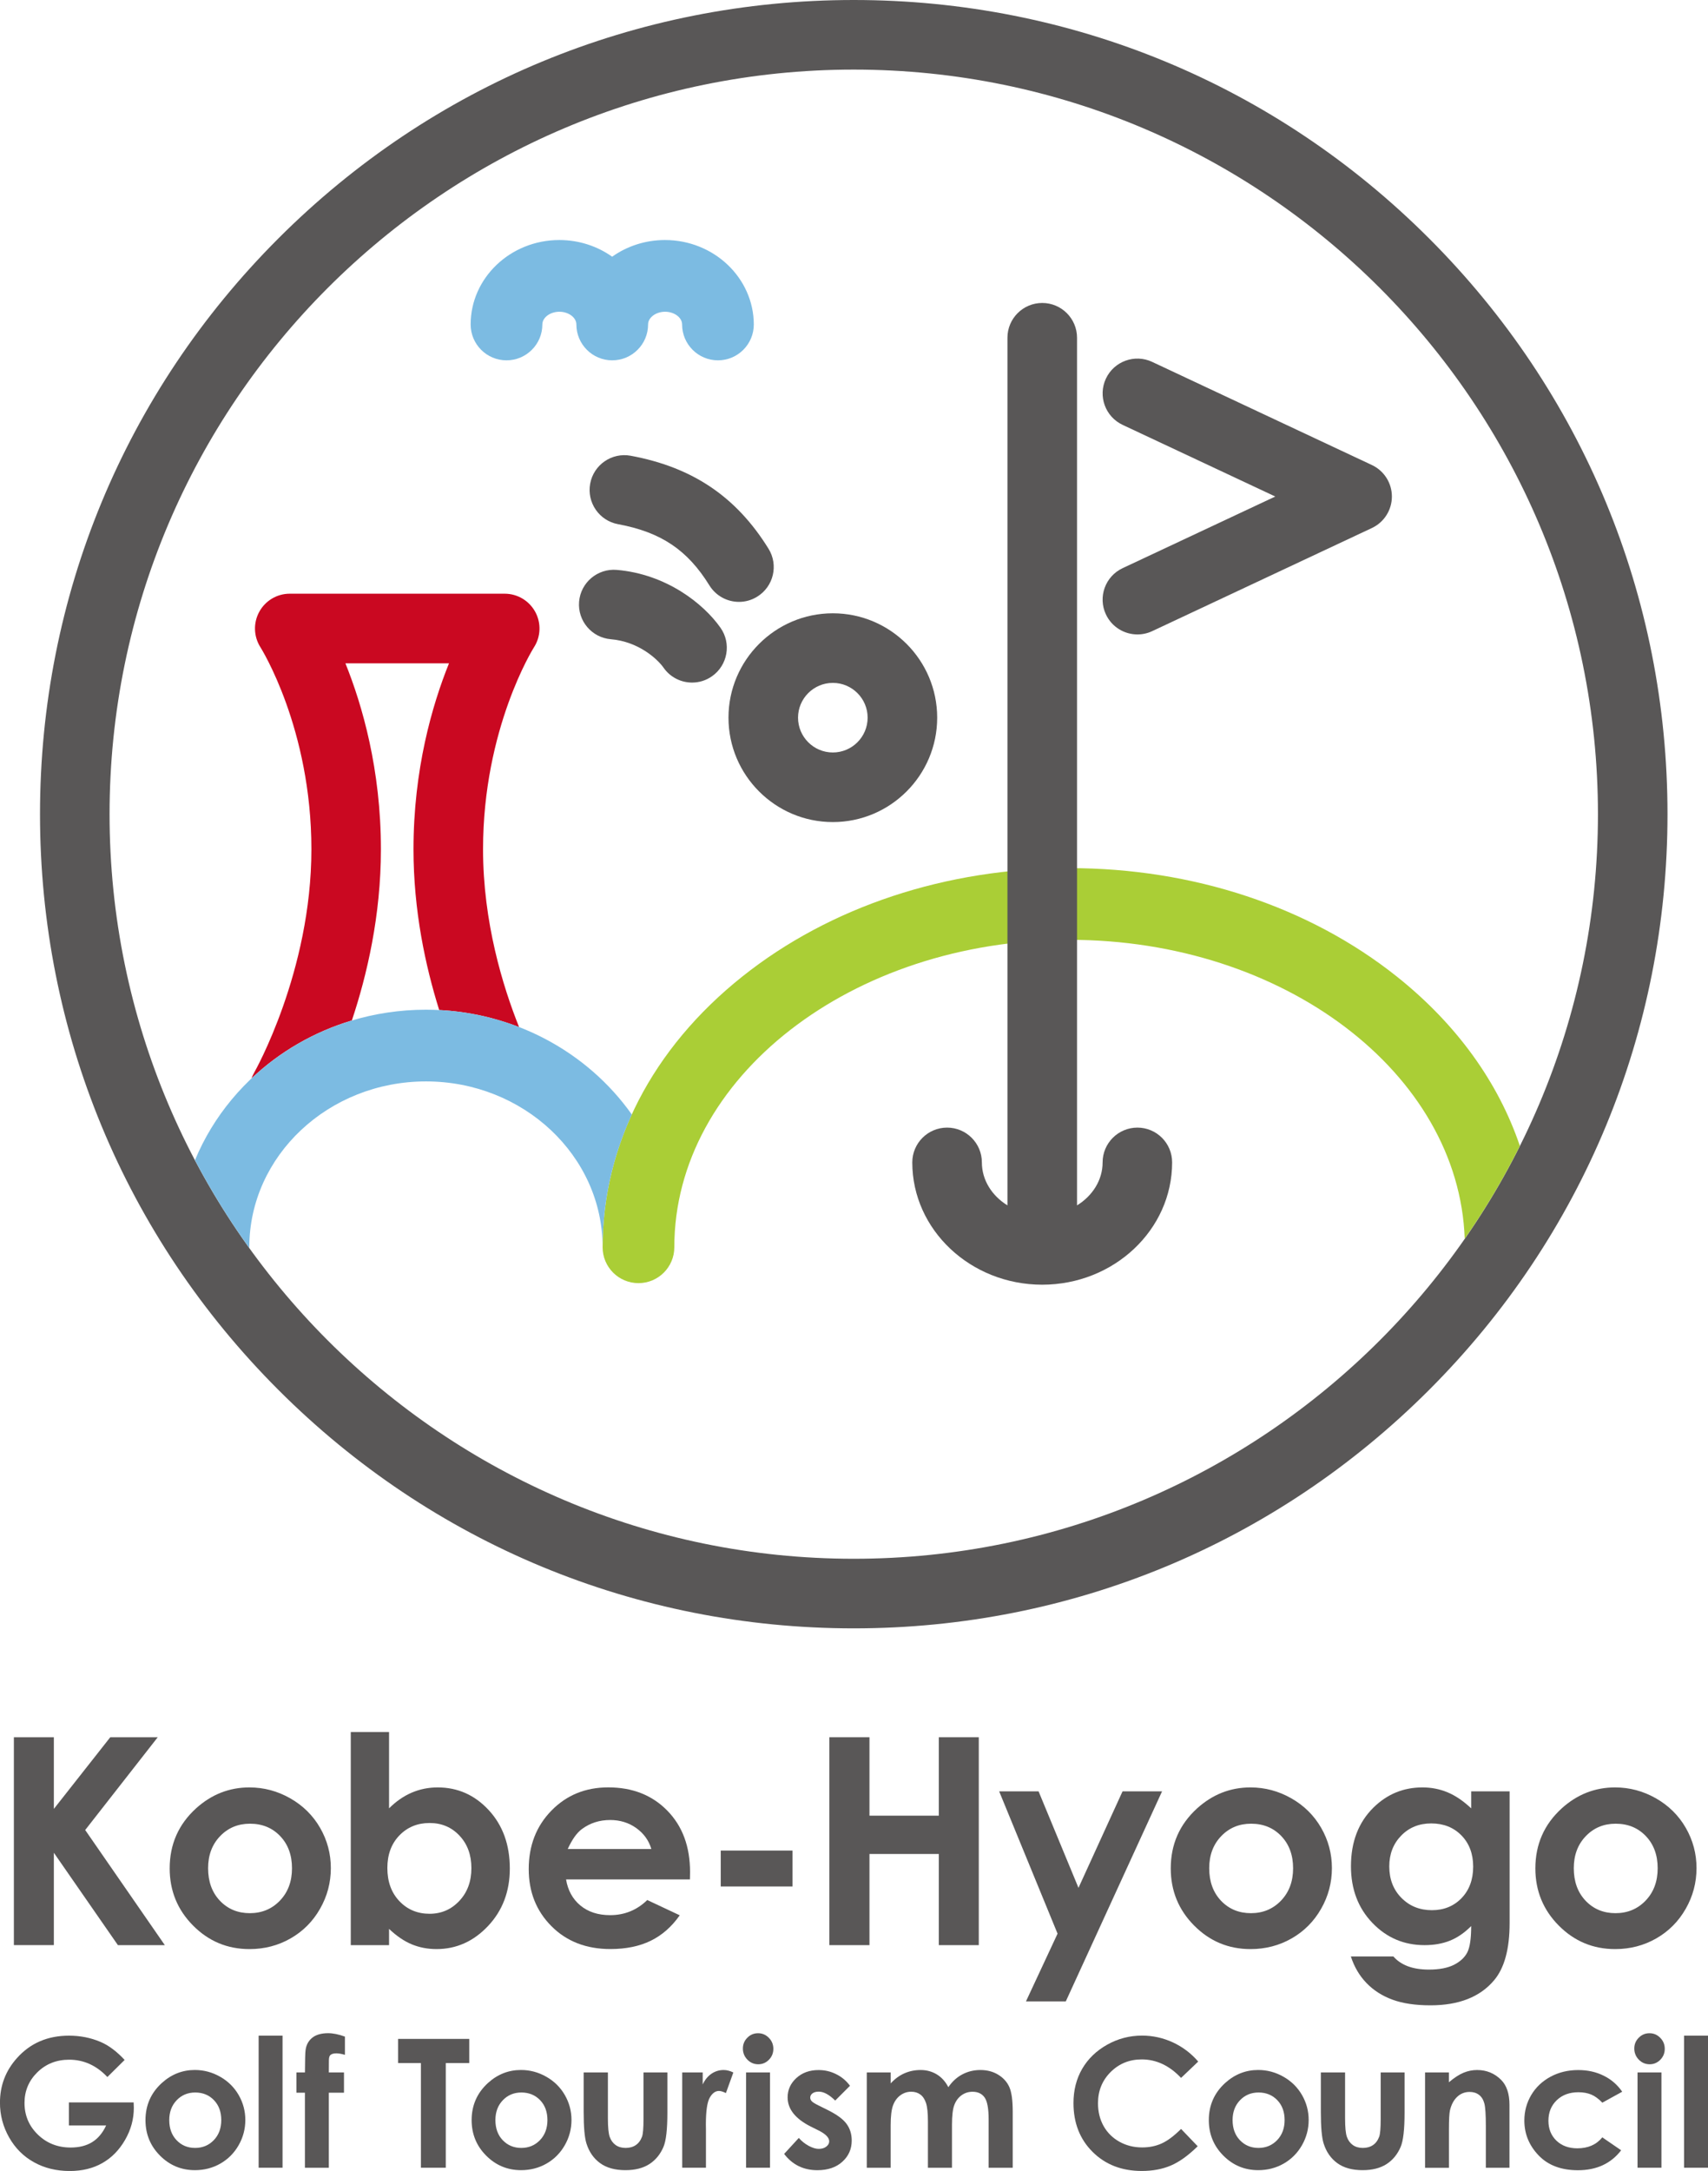 <?xml version="1.0" encoding="utf-8"?>
<!-- Generator: Adobe Illustrator 23.1.0, SVG Export Plug-In . SVG Version: 6.00 Build 0)  -->
<svg version="1.1" id="レイヤー_1" xmlns="http://www.w3.org/2000/svg" xmlns:xlink="http://www.w3.org/1999/xlink" x="0px"
	 y="0px" viewBox="0 0 484.98 616.11" style="enable-background:new 0 0 484.98 616.11;" xml:space="preserve">
<style type="text/css">
	.st0{fill:#595757;}
	.st1{fill:#7CBBE2;}
	.st2{fill:none;}
	.st3{fill:#CA0821;}
	.st4{fill:#AACE36;}
</style>
<g>
	<g>
		<g>
			<g>
				<path class="st0" d="M3.94,493.02h11.35v20.34l16.02-20.34h13.48l-20.6,26.33l22.61,32.67H33.48L15.29,525.8v26.21H3.94V493.02z
					"/>
				<path class="st0" d="M70.8,507.26c4.12,0,7.99,1.03,11.61,3.09c3.62,2.06,6.45,4.86,8.48,8.38c2.03,3.53,3.05,7.34,3.05,11.43
					c0,4.12-1.02,7.97-3.07,11.55c-2.04,3.58-4.83,6.38-8.36,8.4c-3.53,2.02-7.42,3.03-11.67,3.03c-6.26,0-11.6-2.22-16.02-6.68
					c-4.42-4.45-6.64-9.86-6.64-16.22c0-6.82,2.5-12.5,7.5-17.05C60.07,509.24,65.11,507.26,70.8,507.26z M70.98,517.56
					c-3.4,0-6.24,1.18-8.5,3.55c-2.26,2.36-3.39,5.39-3.39,9.08c0,3.8,1.12,6.87,3.35,9.23c2.24,2.35,5.07,3.53,8.49,3.53
					s6.28-1.19,8.56-3.57c2.28-2.38,3.42-5.44,3.42-9.18c0-3.74-1.12-6.78-3.35-9.12C77.32,518.73,74.46,517.56,70.98,517.56z"/>
				<path class="st0" d="M110.47,491.54v21.66c1.98-1.98,4.12-3.46,6.42-4.45c2.3-0.99,4.76-1.49,7.38-1.49
					c5.7,0,10.54,2.15,14.52,6.46c3.98,4.31,5.97,9.83,5.97,16.56c0,6.5-2.06,11.93-6.17,16.3c-4.12,4.37-9,6.56-14.64,6.56
					c-2.51,0-4.85-0.45-7.02-1.34c-2.17-0.9-4.32-2.36-6.46-4.39v4.61H99.6v-60.48H110.47z M121.98,517.36
					c-3.45,0-6.31,1.18-8.58,3.53c-2.27,2.35-3.41,5.43-3.41,9.23c0,3.88,1.13,7.01,3.41,9.41c2.27,2.39,5.13,3.59,8.58,3.59
					c3.34,0,6.16-1.22,8.44-3.65c2.29-2.43,3.43-5.53,3.43-9.31c0-3.74-1.12-6.81-3.37-9.2
					C128.24,518.56,125.41,517.36,121.98,517.36z"/>
				<path class="st0" d="M195.9,533.37h-35.17c0.51,3.1,1.86,5.57,4.07,7.4c2.21,1.83,5.02,2.74,8.44,2.74
					c4.09,0,7.61-1.43,10.55-4.29l9.22,4.33c-2.3,3.27-5.05,5.68-8.26,7.24c-3.21,1.56-7.02,2.34-11.43,2.34
					c-6.85,0-12.42-2.16-16.73-6.48c-4.31-4.32-6.46-9.72-6.46-16.22c0-6.66,2.15-12.19,6.44-16.58c4.29-4.4,9.67-6.6,16.14-6.6
					c6.87,0,12.46,2.2,16.77,6.6c4.31,4.4,6.46,10.21,6.46,17.43L195.9,533.37z M184.95,524.74c-0.72-2.43-2.15-4.41-4.28-5.94
					c-2.13-1.52-4.6-2.29-7.41-2.29c-3.05,0-5.73,0.86-8.03,2.57c-1.45,1.07-2.79,2.95-4.02,5.65H184.95z"/>
				<path class="st0" d="M204.65,525.18h20.37v10.19h-20.37V525.18z"/>
				<path class="st0" d="M235.49,493.02h11.39v22.26h19.69v-22.26h11.35v59h-11.35v-25.87h-19.69v25.87h-11.39V493.02z"/>
				<path class="st0" d="M283.71,508.38h11.19l11.33,27.38l12.51-27.38h11.22l-27.33,59.6h-11.31l8.97-19.22L283.71,508.38z"/>
				<path class="st0" d="M355.05,507.26c4.12,0,7.99,1.03,11.61,3.09c3.62,2.06,6.45,4.86,8.48,8.38c2.03,3.53,3.05,7.34,3.05,11.43
					c0,4.12-1.02,7.97-3.07,11.55c-2.04,3.58-4.83,6.38-8.36,8.4c-3.53,2.02-7.42,3.03-11.67,3.03c-6.26,0-11.6-2.22-16.02-6.68
					c-4.42-4.45-6.64-9.86-6.64-16.22c0-6.82,2.5-12.5,7.5-17.05C344.32,509.24,349.36,507.26,355.05,507.26z M355.24,517.56
					c-3.4,0-6.24,1.18-8.5,3.55c-2.26,2.36-3.39,5.39-3.39,9.08c0,3.8,1.12,6.87,3.35,9.23c2.24,2.35,5.07,3.53,8.49,3.53
					c3.43,0,6.28-1.19,8.56-3.57c2.28-2.38,3.42-5.44,3.42-9.18c0-3.74-1.12-6.78-3.35-9.12
					C361.58,518.73,358.72,517.56,355.24,517.56z"/>
				<path class="st0" d="M417.74,508.38h10.91v37.38c0,7.38-1.49,12.81-4.45,16.28c-3.98,4.7-9.99,7.06-18.01,7.06
					c-4.28,0-7.87-0.53-10.79-1.6c-2.92-1.07-5.37-2.64-7.38-4.71c-2-2.07-3.49-4.59-4.45-7.56h12.07c1.07,1.23,2.45,2.16,4.13,2.79
					c1.69,0.63,3.68,0.94,5.98,0.94c2.94,0,5.31-0.46,7.1-1.36c1.79-0.91,3.05-2.09,3.79-3.53c0.73-1.44,1.1-3.93,1.1-7.46
					c-1.92,1.92-3.94,3.31-6.06,4.15c-2.11,0.84-4.51,1.26-7.18,1.26c-5.86,0-10.8-2.11-14.84-6.34c-4.04-4.22-6.06-9.57-6.06-16.05
					c0-6.92,2.14-12.48,6.42-16.68c3.88-3.8,8.5-5.69,13.88-5.69c2.51,0,4.89,0.46,7.12,1.39c2.23,0.92,4.47,2.44,6.72,4.55V508.38z
					 M406.39,517.48c-3.45,0-6.3,1.16-8.54,3.47s-3.37,5.22-3.37,8.72c0,3.64,1.15,6.62,3.45,8.94c2.3,2.33,5.18,3.49,8.66,3.49
					c3.39,0,6.2-1.14,8.4-3.41c2.2-2.28,3.31-5.26,3.31-8.95c0-3.63-1.11-6.59-3.33-8.86C412.76,518.62,409.9,517.48,406.39,517.48z
					"/>
				<path class="st0" d="M458.58,507.26c4.12,0,7.99,1.03,11.61,3.09c3.62,2.06,6.45,4.86,8.48,8.38c2.03,3.53,3.05,7.34,3.05,11.43
					c0,4.12-1.02,7.97-3.07,11.55c-2.04,3.58-4.83,6.38-8.36,8.4c-3.53,2.02-7.42,3.03-11.67,3.03c-6.26,0-11.6-2.22-16.02-6.68
					c-4.42-4.45-6.64-9.86-6.64-16.22c0-6.82,2.5-12.5,7.5-17.05C447.84,509.24,452.88,507.26,458.58,507.26z M458.76,517.56
					c-3.4,0-6.24,1.18-8.5,3.55c-2.26,2.36-3.39,5.39-3.39,9.08c0,3.8,1.12,6.87,3.35,9.23c2.24,2.35,5.07,3.53,8.49,3.53
					s6.28-1.19,8.56-3.57c2.28-2.38,3.42-5.44,3.42-9.18c0-3.74-1.12-6.78-3.35-9.12C465.1,518.73,462.24,517.56,458.76,517.56z"/>
			</g>
		</g>
		<g>
			<g>
				<path class="st0" d="M35.39,584.6l-4.9,4.85c-3.1-3.28-6.71-4.92-10.85-4.92c-3.6,0-6.61,1.2-9.04,3.58
					c-2.43,2.39-3.64,5.29-3.64,8.7c0,3.53,1.26,6.52,3.78,8.97c2.52,2.45,5.63,3.68,9.33,3.68c2.4,0,4.43-0.51,6.08-1.52
					c1.65-1.01,2.98-2.59,3.99-4.74H19.56v-6.54h18.39l0.05,1.54c0,3.2-0.83,6.23-2.49,9.1c-1.66,2.87-3.8,5.06-6.44,6.56
					c-2.64,1.51-5.72,2.26-9.27,2.26c-3.79,0-7.18-0.83-10.15-2.48c-2.98-1.65-5.33-4-7.06-7.05c-1.73-3.05-2.6-6.34-2.6-9.86
					c0-4.84,1.6-9.05,4.8-12.63c3.79-4.26,8.73-6.39,14.81-6.39c3.18,0,6.15,0.59,8.92,1.76C30.87,580.47,33.15,582.18,35.39,584.6z
					"/>
				<path class="st0" d="M55.32,587.45c2.55,0,4.95,0.64,7.19,1.92c2.25,1.27,4,3.01,5.26,5.19c1.26,2.19,1.89,4.55,1.89,7.08
					c0,2.55-0.63,4.94-1.9,7.16c-1.27,2.22-3,3.96-5.18,5.21c-2.19,1.25-4.6,1.87-7.23,1.87c-3.88,0-7.19-1.38-9.93-4.14
					c-2.74-2.75-4.11-6.11-4.11-10.05c0-4.22,1.55-7.74,4.65-10.56C48.67,588.68,51.79,587.45,55.32,587.45z M55.43,593.84
					c-2.11,0-3.86,0.73-5.27,2.2c-1.4,1.46-2.1,3.34-2.1,5.63c0,2.35,0.69,4.26,2.08,5.71c1.39,1.46,3.14,2.19,5.27,2.19
					c2.12,0,3.89-0.74,5.3-2.21c1.41-1.47,2.12-3.37,2.12-5.69c0-2.32-0.69-4.21-2.08-5.66C59.36,594.57,57.59,593.84,55.43,593.84z
					"/>
				<path class="st0" d="M73.44,577.71h6.79v37.48h-6.79V577.71z"/>
				<path class="st0" d="M84.18,588.15h2.41c0.02-3.54,0.07-5.64,0.17-6.29c0.18-1.49,0.81-2.67,1.88-3.54s2.58-1.31,4.53-1.31
					c1.41,0,3,0.33,4.77,0.97v5.17c-0.98-0.28-1.78-0.42-2.41-0.42c-0.8,0-1.37,0.16-1.74,0.5c-0.26,0.25-0.4,0.76-0.4,1.54
					l-0.02,3.38h4.3v5.75h-4.3v21.3h-6.79v-21.3h-2.41V588.15z"/>
				<path class="st0" d="M113.03,578.63h20.21v6.86h-6.66v29.7h-7.06v-29.7h-6.49V578.63z"/>
				<path class="st0" d="M147.93,587.45c2.55,0,4.95,0.64,7.19,1.92c2.25,1.27,4,3.01,5.26,5.19c1.26,2.19,1.89,4.55,1.89,7.08
					c0,2.55-0.63,4.94-1.9,7.16c-1.27,2.22-3,3.96-5.18,5.21c-2.19,1.25-4.6,1.87-7.23,1.87c-3.88,0-7.19-1.38-9.93-4.14
					c-2.74-2.75-4.11-6.11-4.11-10.05c0-4.22,1.55-7.74,4.65-10.56C141.27,588.68,144.4,587.45,147.93,587.45z M148.04,593.84
					c-2.11,0-3.86,0.73-5.27,2.2c-1.4,1.46-2.1,3.34-2.1,5.63c0,2.35,0.69,4.26,2.08,5.71s3.14,2.19,5.27,2.19
					c2.12,0,3.89-0.74,5.3-2.21c1.41-1.47,2.12-3.37,2.12-5.69c0-2.32-0.69-4.21-2.08-5.66
					C151.97,594.57,150.2,593.84,148.04,593.84z"/>
				<path class="st0" d="M165.75,588.15h6.86v13.02c0,2.54,0.17,4.3,0.52,5.28c0.35,0.98,0.91,1.75,1.68,2.3
					c0.77,0.55,1.72,0.82,2.85,0.82c1.13,0,2.09-0.27,2.88-0.81c0.79-0.54,1.37-1.33,1.76-2.38c0.28-0.77,0.42-2.44,0.42-4.99
					v-13.25h6.78v11.46c0,4.72-0.37,7.95-1.12,9.7c-0.91,2.12-2.25,3.74-4.03,4.88c-1.77,1.13-4.03,1.7-6.76,1.7
					c-2.96,0-5.36-0.66-7.19-1.99c-1.83-1.33-3.12-3.18-3.87-5.55c-0.53-1.64-0.8-4.62-0.8-8.95V588.15z"/>
				<path class="st0" d="M193.71,588.15h5.82v3.41c0.63-1.34,1.47-2.36,2.51-3.06c1.05-0.7,2.19-1.04,3.43-1.04
					c0.88,0,1.8,0.23,2.76,0.7l-2.11,5.84c-0.8-0.39-1.45-0.6-1.96-0.6c-1.05,0-1.93,0.65-2.65,1.94c-0.72,1.3-1.08,3.83-1.08,7.6
					l0.02,1.32v10.93h-6.74V588.15z"/>
				<path class="st0" d="M215.25,577.02c1.19,0,2.21,0.43,3.06,1.3c0.85,0.86,1.28,1.9,1.28,3.13c0,1.21-0.42,2.24-1.26,3.1
					c-0.84,0.85-1.85,1.28-3.02,1.28c-1.21,0-2.24-0.44-3.09-1.31c-0.85-0.87-1.28-1.93-1.28-3.17c0-1.19,0.42-2.21,1.26-3.05
					C213.04,577.44,214.06,577.02,215.25,577.02z M211.85,588.15h6.79v27.04h-6.79V588.15z"/>
				<path class="st0" d="M241.35,591.93l-4.2,4.2c-1.71-1.69-3.26-2.53-4.65-2.53c-0.76,0-1.36,0.16-1.79,0.48
					c-0.43,0.32-0.65,0.73-0.65,1.21c0,0.36,0.13,0.7,0.41,1.01c0.27,0.31,0.95,0.73,2.02,1.25l2.49,1.24
					c2.62,1.3,4.42,2.61,5.4,3.96c0.98,1.34,1.46,2.91,1.46,4.72c0,2.41-0.88,4.41-2.65,6.01c-1.76,1.61-4.13,2.41-7.1,2.41
					c-3.94,0-7.09-1.54-9.44-4.62l4.17-4.54c0.8,0.93,1.73,1.67,2.8,2.25c1.07,0.57,2.02,0.86,2.85,0.86c0.9,0,1.62-0.22,2.16-0.65
					c0.55-0.43,0.82-0.93,0.82-1.49c0-1.04-0.99-2.06-2.96-3.06l-2.29-1.14c-4.37-2.2-6.56-4.96-6.56-8.27
					c0-2.14,0.82-3.97,2.47-5.48c1.65-1.52,3.76-2.28,6.33-2.28c1.76,0,3.41,0.38,4.96,1.16
					C238.96,589.38,240.28,590.49,241.35,591.93z"/>
				<path class="st0" d="M246.13,588.15h6.78v3.11c1.16-1.27,2.45-2.23,3.87-2.85c1.42-0.63,2.96-0.95,4.64-0.95
					c1.69,0,3.22,0.42,4.58,1.24c1.36,0.83,2.45,2.04,3.28,3.63c1.08-1.59,2.4-2.8,3.97-3.63c1.57-0.83,3.28-1.24,5.13-1.24
					c1.92,0,3.62,0.45,5.07,1.34c1.46,0.9,2.51,2.06,3.15,3.51c0.64,1.44,0.96,3.78,0.96,7.03v15.86h-6.84v-13.72
					c0-3.07-0.38-5.14-1.14-6.22c-0.76-1.08-1.91-1.63-3.43-1.63c-1.16,0-2.2,0.33-3.12,0.99c-0.92,0.66-1.6,1.58-2.05,2.75
					c-0.45,1.17-0.67,3.04-0.67,5.63v12.2h-6.83v-13.1c0-2.42-0.18-4.17-0.54-5.26c-0.36-1.08-0.89-1.9-1.61-2.42
					c-0.71-0.53-1.58-0.8-2.59-0.8c-1.13,0-2.15,0.33-3.08,1.01c-0.92,0.67-1.61,1.61-2.07,2.82c-0.46,1.21-0.69,3.12-0.69,5.72
					v12.03h-6.78V588.15z"/>
				<path class="st0" d="M340.23,585.06l-4.87,4.64c-3.31-3.5-7.04-5.25-11.17-5.25c-3.49,0-6.44,1.2-8.83,3.58
					c-2.39,2.39-3.59,5.33-3.59,8.84c0,2.43,0.53,4.6,1.59,6.49c1.06,1.89,2.56,3.37,4.49,4.45c1.94,1.08,4.09,1.62,6.46,1.62
					c2.02,0,3.87-0.37,5.54-1.13c1.67-0.75,3.51-2.13,5.51-4.12l4.72,4.92c-2.7,2.64-5.25,4.47-7.65,5.48
					c-2.4,1.02-5.15,1.53-8.23,1.53c-5.68,0-10.34-1.81-13.96-5.41c-3.62-3.6-5.43-8.22-5.43-13.86c0-3.64,0.82-6.88,2.47-9.72
					c1.65-2.83,4.01-5.11,7.08-6.84c3.07-1.72,6.38-2.59,9.93-2.59c3.02,0,5.92,0.64,8.71,1.91
					C335.8,580.9,338.2,582.71,340.23,585.06z"/>
				<path class="st0" d="M357.25,587.45c2.55,0,4.95,0.64,7.19,1.92c2.25,1.27,4,3.01,5.26,5.19c1.26,2.19,1.89,4.55,1.89,7.08
					c0,2.55-0.63,4.94-1.9,7.16c-1.27,2.22-3,3.96-5.18,5.21c-2.19,1.25-4.6,1.87-7.23,1.87c-3.88,0-7.19-1.38-9.93-4.14
					c-2.74-2.75-4.11-6.11-4.11-10.05c0-4.22,1.55-7.74,4.65-10.56C350.6,588.68,353.72,587.45,357.25,587.45z M357.36,593.84
					c-2.11,0-3.86,0.73-5.27,2.2c-1.4,1.46-2.1,3.34-2.1,5.63c0,2.35,0.69,4.26,2.08,5.71s3.14,2.19,5.27,2.19
					c2.12,0,3.89-0.74,5.3-2.21c1.41-1.47,2.12-3.37,2.12-5.69c0-2.32-0.69-4.21-2.08-5.66
					C361.29,594.57,359.52,593.84,357.36,593.84z"/>
				<path class="st0" d="M375.07,588.15h6.86v13.02c0,2.54,0.17,4.3,0.52,5.28c0.35,0.98,0.91,1.75,1.68,2.3
					c0.77,0.55,1.72,0.82,2.85,0.82c1.13,0,2.09-0.27,2.88-0.81c0.79-0.54,1.37-1.33,1.76-2.38c0.28-0.77,0.42-2.44,0.42-4.99
					v-13.25h6.78v11.46c0,4.72-0.37,7.95-1.12,9.7c-0.91,2.12-2.25,3.74-4.03,4.88c-1.77,1.13-4.03,1.7-6.76,1.7
					c-2.96,0-5.36-0.66-7.19-1.99c-1.83-1.33-3.12-3.18-3.87-5.55c-0.53-1.64-0.8-4.62-0.8-8.95V588.15z"/>
				<path class="st0" d="M404.63,588.15h6.78v2.78c1.54-1.3,2.93-2.2,4.18-2.71c1.25-0.51,2.53-0.76,3.84-0.76
					c2.68,0,4.95,0.94,6.82,2.81c1.57,1.59,2.36,3.94,2.36,7.06v17.87h-6.71v-11.84c0-3.22-0.14-5.37-0.43-6.43
					c-0.29-1.06-0.79-1.87-1.51-2.42c-0.72-0.55-1.61-0.83-2.66-0.83c-1.37,0-2.55,0.46-3.53,1.38c-0.98,0.92-1.66,2.19-2.05,3.81
					c-0.2,0.85-0.3,2.68-0.3,5.49v10.85h-6.78V588.15z"/>
				<path class="st0" d="M460.62,593.62l-5.65,3.11c-1.06-1.11-2.11-1.88-3.15-2.31c-1.04-0.43-2.25-0.65-3.64-0.65
					c-2.54,0-4.59,0.76-6.16,2.27c-1.57,1.52-2.35,3.45-2.35,5.82c0,2.3,0.75,4.18,2.26,5.64c1.51,1.45,3.49,2.18,5.95,2.18
					c3.04,0,5.4-1.03,7.09-3.11l5.35,3.67c-2.9,3.77-6.99,5.66-12.28,5.66c-4.76,0-8.48-1.41-11.17-4.22
					c-2.69-2.82-4.04-6.11-4.04-9.89c0-2.62,0.66-5.03,1.96-7.24c1.31-2.2,3.14-3.93,5.48-5.19c2.34-1.26,4.97-1.89,7.87-1.89
					c2.69,0,5.1,0.54,7.23,1.61C457.51,590.13,459.26,591.65,460.62,593.62z"/>
				<path class="st0" d="M468.36,577.02c1.19,0,2.21,0.43,3.06,1.3c0.85,0.86,1.28,1.9,1.28,3.13c0,1.21-0.42,2.24-1.26,3.1
					c-0.84,0.85-1.85,1.28-3.02,1.28c-1.21,0-2.24-0.44-3.09-1.31c-0.85-0.87-1.28-1.93-1.28-3.17c0-1.19,0.42-2.21,1.26-3.05
					C466.16,577.44,467.17,577.02,468.36,577.02z M464.97,588.15h6.79v27.04h-6.79V588.15z"/>
				<path class="st0" d="M478.19,577.71h6.79v37.48h-6.79V577.71z"/>
			</g>
		</g>
	</g>
	<g>
		<path class="st0" d="M209.84,170.81c-3.31,0-6.54-1.66-8.41-4.68c-6.24-10.08-13.76-15.11-25.94-17.37
			c-5.36-0.99-8.9-6.15-7.91-11.51c0.99-5.36,6.15-8.91,11.51-7.91c17.57,3.25,30,11.64,39.13,26.39c2.87,4.64,1.44,10.72-3.2,13.59
			C213.41,170.33,211.62,170.81,209.84,170.81z"/>
		<path class="st0" d="M196.52,193.71c-3.11,0-6.17-1.46-8.09-4.2c-1.77-2.52-7.17-7.45-14.98-8.1c-5.43-0.45-9.47-5.23-9.02-10.66
			c0.45-5.43,5.24-9.46,10.66-9.02c14.08,1.18,24.68,9.58,29.49,16.42c3.14,4.46,2.06,10.62-2.4,13.76
			C200.46,193.13,198.48,193.71,196.52,193.71z"/>
		<path class="st1" d="M188.82,68.12c-5.62,0-10.81,1.76-15,4.73c-4.19-2.97-9.39-4.73-15-4.73c-13.89,0-25.18,10.75-25.18,23.96
			c0,5.62,4.56,10.18,10.18,10.18c5.62,0,10.18-4.56,10.18-10.18c0-1.96,2.21-3.61,4.83-3.61c2.62,0,4.83,1.65,4.83,3.61
			c0,5.62,4.56,10.18,10.18,10.18c5.62,0,10.18-4.56,10.18-10.18c0-1.96,2.21-3.61,4.83-3.61c2.62,0,4.83,1.65,4.83,3.61
			c0,5.62,4.56,10.18,10.18,10.18c5.62,0,10.18-4.56,10.18-10.18C214,78.87,202.7,68.12,188.82,68.12z"/>
		<path class="st0" d="M242.42,462.12c-61.72,0-119.74-24.03-163.38-67.68C35.39,350.8,11.36,292.78,11.36,231.06
			S35.39,111.32,79.03,67.68C122.68,24.03,180.7,0,242.42,0c61.72,0,119.74,24.03,163.38,67.68
			c43.64,43.64,67.68,101.67,67.68,163.38S449.44,350.8,405.8,394.44C362.16,438.08,304.14,462.12,242.42,462.12z M242.42,19.75
			c-116.52,0-211.31,94.79-211.31,211.31c0,116.52,94.79,211.31,211.31,211.31s211.31-94.79,211.31-211.31
			C453.73,114.54,358.93,19.75,242.42,19.75z"/>
		<path class="st0" d="M236.48,233.3c-16.34,0-29.63-13.29-29.63-29.63c0-16.33,13.29-29.62,29.63-29.62
			c16.34,0,29.63,13.29,29.63,29.62C266.11,220.01,252.82,233.3,236.48,233.3z M236.48,193.8c-5.45,0-9.88,4.43-9.88,9.87
			c0,5.45,4.43,9.88,9.88,9.88c5.45,0,9.88-4.43,9.88-9.88C246.36,198.23,241.93,193.8,236.48,193.8z"/>
		<path class="st2" d="M127.5,188.25H98.08c4.79,11.88,10.08,30.14,10.08,52.78c0,18.8-3.96,35.74-8.26,48.59
			c6.65-1.99,13.72-3.07,21.05-3.07c1.26,0,2.52,0.04,3.76,0.1c-3.91-12.44-7.3-28.23-7.3-45.61
			C117.42,218.39,122.71,200.13,127.5,188.25z"/>
		<path class="st3" d="M108.16,241.03c0-22.64-5.29-40.9-10.08-52.78h29.41c-4.79,11.88-10.08,30.14-10.08,52.78
			c0,17.39,3.39,33.18,7.3,45.61c7.98,0.4,15.61,2.1,22.68,4.84c-4.62-11.54-10.23-29.8-10.23-50.46
			c0-34.33,14.31-57.07,14.43-57.27c1.98-3.04,2.13-6.91,0.4-10.09c-1.73-3.18-5.06-5.17-8.68-5.17H82.26
			c-3.61,0-6.92,1.98-8.65,5.15c-1.73,3.17-1.59,7.04,0.36,10.08c0.14,0.23,14.45,22.97,14.45,57.3c0,34.72-16.07,63.07-16.22,63.33
			c-0.31,0.54-0.56,1.1-0.77,1.67c7.9-7.47,17.63-13.17,28.48-16.42C104.2,276.77,108.16,259.83,108.16,241.03z"/>
		<path class="st4" d="M396.6,277.12c-24.92-19.83-57.91-30.75-92.9-30.75s-67.98,10.92-92.9,30.75
			c-25.6,20.37-39.69,47.67-39.69,76.85c0,5.62,4.56,10.18,10.18,10.18c5.62,0,10.18-4.56,10.18-10.18
			c0-48.11,50.35-87.25,112.24-87.25c60.85,0,110.54,37.84,112.19,84.84c5.83-8.37,11.07-17.17,15.66-26.35
			C425.44,307.12,413.54,290.6,396.6,277.12z"/>
		<path class="st1" d="M120.95,286.55c-29.76,0-55.26,17.73-65.59,42.71c4.57,8.67,9.73,17,15.42,24.91c0-0.07,0.01-0.13,0.01-0.2
			c0-25.96,22.5-47.07,50.16-47.07c27.66,0,50.16,21.12,50.16,47.07c0-13.09,2.85-25.81,8.29-37.68
			C166.71,298.36,145.25,286.55,120.95,286.55z"/>
		<path class="st0" d="M322.97,180.05c-3.71,0-7.27-2.1-8.95-5.68c-2.32-4.94-0.19-10.82,4.75-13.13l43.34-20.33l-43.34-20.33
			c-4.94-2.32-7.06-8.2-4.75-13.13c2.32-4.94,8.2-7.06,13.13-4.75l62.39,29.27c3.47,1.63,5.68,5.11,5.68,8.94
			c0,3.83-2.21,7.31-5.68,8.94l-62.39,29.27C325.8,179.75,324.38,180.05,322.97,180.05z"/>
		<path class="st0" d="M322.96,320.01c-5.45,0-9.88,4.42-9.88,9.88c0,5.03-2.88,9.49-7.26,12.19V95.86c0-5.45-4.42-9.88-9.88-9.88
			s-9.88,4.42-9.88,9.88v246.22c-4.39-2.71-7.26-7.16-7.26-12.19c0-5.45-4.42-9.88-9.88-9.88c-5.45,0-9.88,4.42-9.88,9.88
			c0,19.13,16.55,34.7,36.89,34.7s36.89-15.56,36.89-34.7C332.83,324.43,328.41,320.01,322.96,320.01z"/>
	</g>
</g>
</svg>
